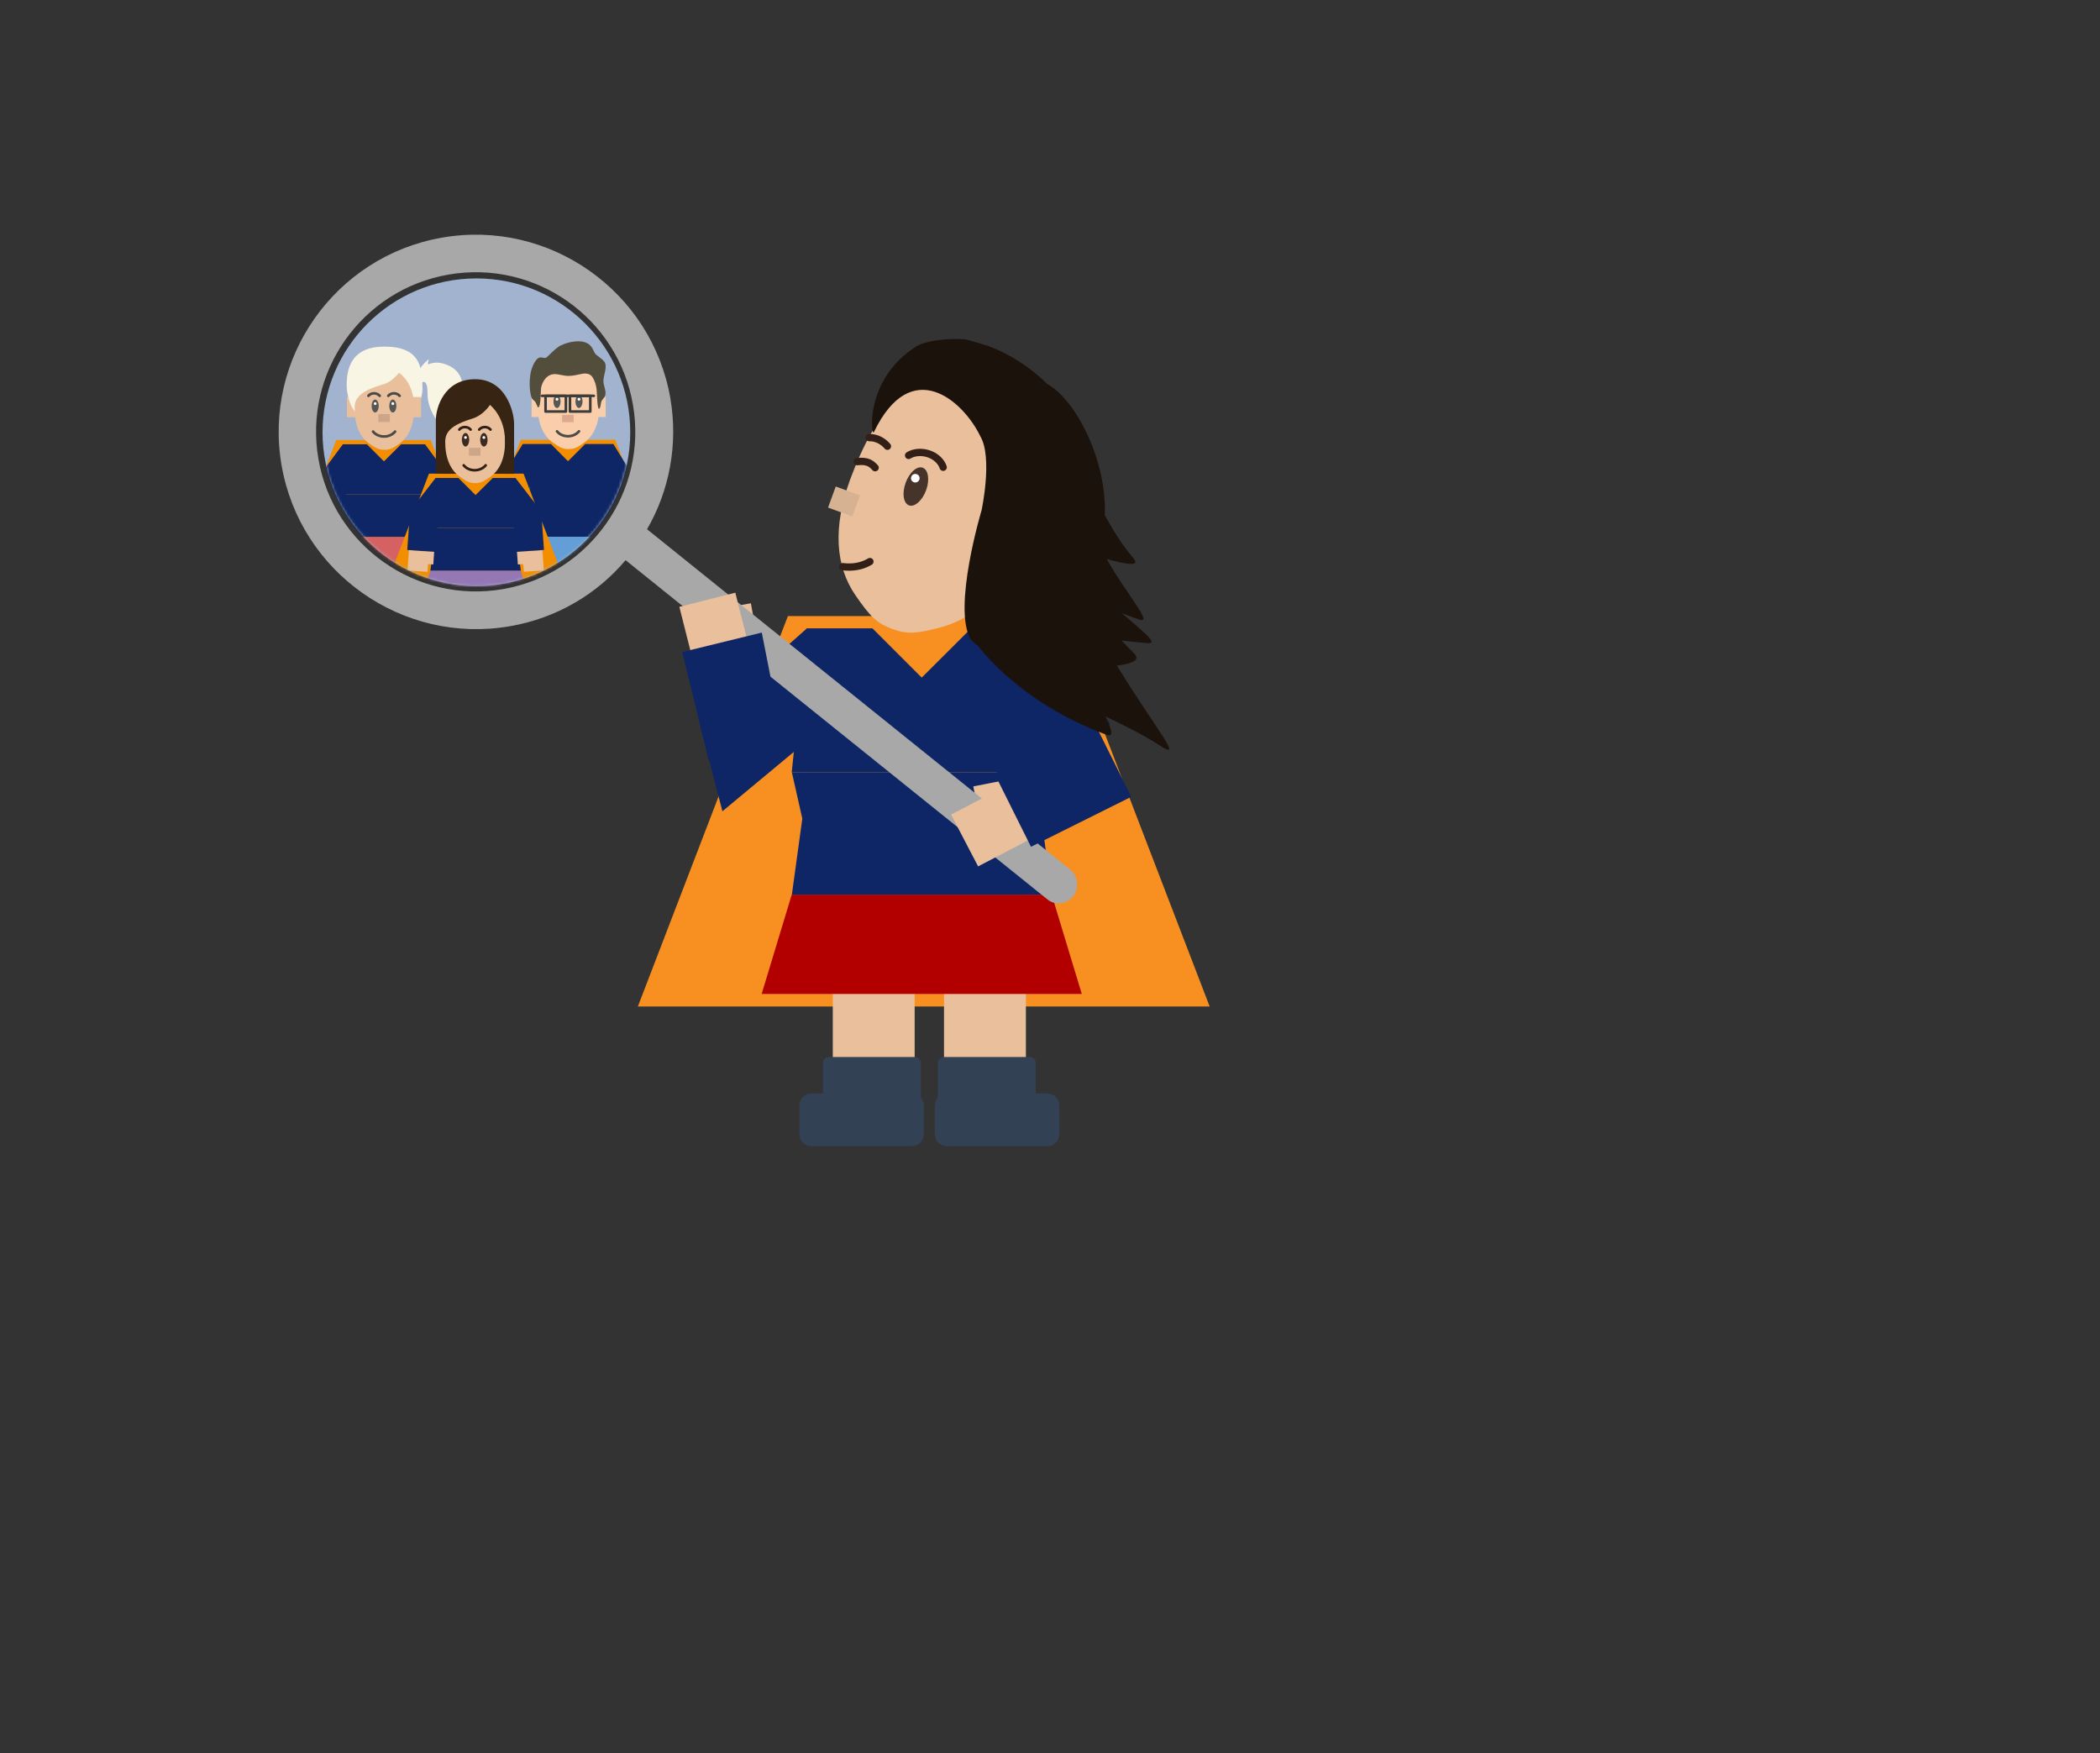 <svg width="806" height="673" viewBox="0 0 806 673" fill="none" xmlns="http://www.w3.org/2000/svg">
<rect x="0" y="0" width="806" height="673" fill="#333333" stroke="none"/>
<path d="M182.842 224.973C150.229 224.973 123.791 198.533 123.791 165.917C123.791 133.302 150.229 106.862 182.842 106.862C215.455 106.862 241.893 133.302 241.893 165.917C241.893 198.533 215.455 224.973 182.842 224.973Z" fill="#A1B3CE"/>
<path d="M288.196 231.549L292.177 253.623L280.714 255.691L276.733 233.617L288.196 231.549Z" fill="#E9C09B"/>
<path d="M406.694 236.459L464.283 386.319H244.818L302.407 236.459H406.694Z" fill="#F79020"/>
<path d="M362.325 368.006H393.747V425.978H362.325V368.006Z" fill="#E9C09B"/>
<path d="M319.635 368.006H351.056V425.978H319.635V368.006Z" fill="#E9C09B"/>
<path d="M403.661 343.409L415.2 381.497H292.33L303.87 343.409H403.661Z" fill="#B20000"/>
<path d="M307.933 314.206L303.924 296.436H338.325H346.126H403.715L399.706 314.206L403.715 343.409H346.126H338.325H303.924L307.933 314.206Z" fill="#0E2666"/>
<mask id="mask0_2356_2" style="mask-type:luminance" maskUnits="userSpaceOnUse" x="193" y="121" width="326" height="326">
<path d="M193.948 121.924H519V447H193.948V121.924Z" fill="white"/>
</mask>
<g mask="url(#mask0_2356_2)">
<path d="M401.981 419.694C404.527 419.694 406.586 421.752 406.586 424.299V435.351C406.586 437.898 404.527 439.957 401.981 439.957H363.408C360.862 439.957 358.803 437.898 358.803 435.351V424.299C358.803 421.752 360.862 419.694 363.408 419.694H401.981Z" fill="#334155"/>
</g>
<mask id="mask1_2356_2" style="mask-type:luminance" maskUnits="userSpaceOnUse" x="193" y="121" width="326" height="326">
<path d="M193.948 121.924H519V447H193.948V121.924Z" fill="white"/>
</mask>
<g mask="url(#mask1_2356_2)">
<path d="M395.209 405.715C396.455 405.715 397.539 406.745 397.539 408.045V423.703C397.539 424.949 396.509 426.033 395.209 426.033H362.271C361.025 426.033 359.941 425.003 359.941 423.703V408.045C359.941 406.799 360.97 405.715 362.271 405.715H395.209Z" fill="#334155"/>
</g>
<mask id="mask2_2356_2" style="mask-type:luminance" maskUnits="userSpaceOnUse" x="193" y="121" width="326" height="326">
<path d="M193.948 121.924H519V447H193.948V121.924Z" fill="white"/>
</mask>
<g mask="url(#mask2_2356_2)">
<path d="M351.111 405.715C352.357 405.715 353.44 406.745 353.44 408.045V423.703C353.44 424.949 352.411 426.033 351.111 426.033H318.172C316.926 426.033 315.842 425.003 315.842 423.703V408.045C315.842 406.799 316.872 405.715 318.172 405.715H351.111Z" fill="#334155"/>
</g>
<mask id="mask3_2356_2" style="mask-type:luminance" maskUnits="userSpaceOnUse" x="193" y="121" width="326" height="326">
<path d="M193.948 121.924H519V447H193.948V121.924Z" fill="white"/>
</mask>
<g mask="url(#mask3_2356_2)">
<path d="M349.973 419.694C352.519 419.694 354.578 421.752 354.578 424.299V435.351C354.578 437.898 352.519 439.957 349.973 439.957H311.4C308.854 439.957 306.795 437.898 306.795 435.351V424.299C306.795 421.752 308.854 419.694 311.4 419.694H349.973Z" fill="#334155"/>
</g>
<path d="M303.87 296.436L309.612 241.173H334.858L353.765 260.081L372.727 241.173H397.918L403.661 296.436H303.87Z" fill="#0E2666"/>
<path d="M395.566 297.516L397.814 308.946L375.807 313.275L373.559 301.845L395.566 297.516Z" fill="#E9C09B"/>
<path d="M426.252 277.852L397.81 241.173L377.006 257.589L399.489 294.268L426.252 277.852Z" fill="#0E2666"/>
<path d="M268.547 277.744L309.775 241.118L337.296 261.49L277.27 311.389L268.547 277.744Z" fill="#0E2666"/>
<path d="M377.115 146.684C402.848 156.111 401.71 180.817 391.742 208.123C385.133 226.273 374.731 237.109 361.404 240.685C352.032 243.177 348.456 243.611 342.442 241.389C336.483 239.222 333.937 236.567 328.411 228.603C320.556 217.279 319.635 202.272 326.244 184.176C336.321 156.87 351.436 137.257 377.115 146.684Z" fill="#E9C09B"/>
<path d="M333.883 215.546C331.174 217.225 327.382 218.038 323.427 217.496" stroke="#322018" stroke-width="2.8" stroke-linecap="round" stroke-linejoin="round"/>
<path d="M348.727 174.803C350.623 173.611 353.603 173.232 356.474 174.207C359.345 175.182 361.35 177.295 362 179.354" stroke="#322018" stroke-width="2.8" stroke-linecap="round" stroke-linejoin="round"/>
<path d="M375.653 182.449L387.304 186.712L379.076 209.201L367.426 204.938L375.653 182.449Z" fill="#E9C09B"/>
<path d="M333.612 167.976C336.375 167.868 339.029 169.385 340.601 171.281" stroke="#322018" stroke-width="2.8" stroke-linecap="round" stroke-linejoin="round"/>
<path d="M329.007 177.187C333.178 176.699 334.587 178.108 335.887 179.516" stroke="#322018" stroke-width="2.8" stroke-linecap="round" stroke-linejoin="round"/>
<path d="M402.198 345.36L240.105 215.004C229.162 228.007 213.668 237.272 195.736 240.36C154.454 247.512 115.231 219.772 108.08 178.65C100.929 137.528 128.558 98.356 169.677 91.204C210.796 84.052 250.128 111.684 257.279 152.806C260.367 170.739 256.845 188.456 248.34 203.139L410.324 333.44C411.895 334.524 412.979 336.312 413.304 338.154C413.629 340.05 413.25 341.892 412.166 343.626C409.837 346.985 405.286 347.743 402.198 345.36ZM172.115 105.399C138.906 111.142 116.423 142.837 122.22 176.212C128.016 209.586 159.871 231.854 193.027 226.111C226.236 220.368 248.719 188.673 242.922 155.298C237.126 121.924 205.487 99.602 172.115 105.399Z" fill="#A8A8A8"/>
<path d="M282.222 227.488L287.719 249.234L266.237 254.666L260.74 232.92L282.222 227.488Z" fill="#E9C09B"/>
<path d="M292.384 242.798L261.83 250.275L272.069 292.047L301.215 287.767L292.384 242.798Z" fill="#0E2666"/>
<path d="M384.68 302.407L395.053 322.294L375.408 332.542L365.035 312.656L384.68 302.407Z" fill="#E9C09B"/>
<path d="M420.183 277.709L434.197 305.834L395.698 325.02L381.684 296.895L420.183 277.709Z" fill="#0E2666"/>
<path d="M351.49 133.085C355.445 130.593 363.733 129.888 369.097 130.159C371.264 130.267 370.18 130.267 372.456 130.755C373.593 131.026 378.198 132.489 379.336 132.814C378.198 132.38 380.474 133.139 379.336 132.814C380.474 133.247 381.611 133.735 382.803 134.223C389.683 137.311 396.347 141.808 401.873 147.334C413.033 153.456 424.897 176.916 424.031 197.775C427.119 203.355 430.803 209.369 434.974 214.191C437.954 217.659 431.994 216.575 424.789 214.571C431.886 227.411 442.992 239.764 437.249 237.813C434.866 237.001 432.644 236.188 430.586 235.321C438.441 242.256 444.996 247.187 440.554 246.861C436.924 246.591 433.565 246.265 430.477 245.832C431.886 247.349 433.457 249.029 435.245 250.762C438.008 253.471 434.161 254.826 428.69 255.476C443.75 280.128 454.856 292.535 445.051 286.087C438.983 282.132 431.29 278.285 424.356 275.035C426.685 280.073 427.606 283.053 424.735 282.024C395.914 271.513 380.203 254.067 375.489 248.053C373.864 246.753 372.781 245.832 372.564 245.453C365.467 233.371 376.735 195.879 376.735 195.879C376.735 195.879 381.07 175.778 376.302 167.543C369.747 153.835 349.756 136.065 335.4 165.863C334.37 167.976 331.662 145.709 351.49 133.085Z" fill="#1C120C"/>
<mask id="mask4_2356_2" style="mask-type:luminance" maskUnits="userSpaceOnUse" x="123" y="106" width="119" height="119">
<path d="M182.788 224.919C150.175 224.919 123.737 198.479 123.737 165.863C123.737 133.248 150.175 106.808 182.788 106.808C215.401 106.808 241.839 133.248 241.839 165.863C241.839 198.479 215.401 224.919 182.788 224.919Z" fill="white"/>
</mask>
<g mask="url(#mask4_2356_2)">
<path d="M236.15 168.789L256.141 220.91H179.862L199.853 168.789H236.15Z" fill="#F28E00"/>
<path d="M235.338 186.181V216.413H200.666V186.181H235.338Z" fill="#649ED6"/>
<path d="M200.611 183.851H235.338V206.01H200.611V183.851Z" fill="#0E2666"/>
<path d="M218.273 138.232C227.537 138.232 230.029 146.196 230.029 156.057C230.029 162.558 227.97 167.218 224.178 169.927C221.523 171.823 220.385 172.365 218.218 172.365C216.051 172.365 214.968 171.823 212.259 169.927C208.467 167.272 206.408 162.613 206.408 156.057C206.516 146.196 209.009 138.232 218.273 138.232Z" fill="#FACDAB"/>
<path d="M222.227 165.538C221.361 166.622 219.789 167.434 218.002 167.434C216.16 167.434 214.589 166.622 213.776 165.538" stroke="#4A4A49" stroke-linecap="round" stroke-linejoin="round"/>
<path d="M200.666 189.648V170.414H211.446L218.002 177.024L224.611 170.414H235.338V189.648H200.666Z" fill="#0E2666"/>
<path d="M204.024 152.264H208.088V160.066H204.024V152.264Z" fill="#FACDAB"/>
<path d="M228.403 152.264H232.466V160.066H228.403V152.264Z" fill="#FACDAB"/>
<path d="M215.726 159.253H220.169V162.071H215.726V159.253Z" fill="#DDAA8F"/>
<path d="M203.537 143.866C203.754 142.024 205.216 137.473 207.329 137.202C208.304 137.094 208.9 137.636 209.659 137.257C209.984 137.094 210.851 136.119 211.988 135.089C211.988 135.089 211.988 135.089 212.042 135.035C212.259 134.873 212.476 134.656 212.692 134.439C212.747 134.385 212.747 134.385 212.801 134.331C213.018 134.168 213.234 133.952 213.505 133.735C213.559 133.735 213.559 133.681 213.613 133.681C213.884 133.518 214.101 133.302 214.318 133.139C214.318 133.139 214.372 133.139 214.372 133.085C214.643 132.922 214.859 132.76 215.13 132.651C217.839 131.297 221.794 130.484 224.449 131.351C227.753 132.435 227.591 135.144 228.837 136.173C230.083 137.202 232.25 138.394 232.412 139.966C232.683 142.295 231.546 144.192 231.6 146.413C231.654 148.201 232.737 149.935 232.304 151.722C232.25 151.831 232.25 151.885 232.25 151.939C231.925 152.806 230.895 153.51 230.733 154.377C230.625 154.919 230.462 156.328 230.083 156.815C229.216 157.791 229.162 151.452 228.999 149.555C228.837 147.93 228.295 146.196 227.428 144.788C226.236 143.054 224.34 143.216 222.498 143.65C220.602 144.083 218.868 144.462 216.918 144.192C214.968 143.975 212.909 143.054 210.959 144.029C209.171 144.896 208.142 146.846 207.708 148.688C207.492 149.609 207.654 155.894 206.679 156.328C206.137 156.544 205.975 154.486 205 153.781C204.133 153.185 203.916 152.481 203.699 151.452C203.158 148.959 203.212 146.359 203.537 143.866Z" fill="#534D3C"/>
<path d="M243.599 198.098L244.143 205.882L236.469 206.418L235.925 198.635L243.599 198.098Z" fill="#FACDAB"/>
<path d="M237.761 195.541L238.305 203.324L234.252 203.608L233.708 195.825L237.761 195.541Z" fill="#FACDAB"/>
<path d="M243.168 183.159L244.211 198.077L233.294 198.84L232.251 183.923L243.168 183.159Z" fill="#0E2666"/>
<path d="M235.404 170.405L243.217 183.155L233.886 188.873L226.074 176.124L235.404 170.405Z" fill="#0E2666"/>
<path d="M192.376 198.117L200.051 198.654L199.506 206.437L191.832 205.9L192.376 198.117Z" fill="#FACDAB"/>
<path d="M198.22 195.589L202.273 195.873L201.729 203.656L197.676 203.372L198.22 195.589Z" fill="#FACDAB"/>
<path d="M192.791 183.166L203.708 183.93L202.665 198.847L191.747 198.083L192.791 183.166Z" fill="#2B4C60"/>
<path d="M200.611 170.443L209.942 176.161L202.129 188.91L192.799 183.192L200.611 170.443Z" fill="#0E2666"/>
<path d="M222.227 156.599C221.469 156.599 220.873 155.461 220.873 154.106C220.873 152.752 221.469 151.614 222.227 151.614C222.986 151.614 223.582 152.752 223.582 154.106C223.582 155.461 222.932 156.599 222.227 156.599Z" fill="#575756"/>
<path d="M213.776 156.599C213.018 156.599 212.422 155.461 212.422 154.106C212.422 152.752 213.018 151.614 213.776 151.614C214.534 151.614 215.13 152.752 215.13 154.106C215.13 155.461 214.534 156.599 213.776 156.599Z" fill="#575756"/>
<path d="M222.227 153.781C221.902 153.781 221.686 153.51 221.686 153.239C221.686 152.914 221.956 152.698 222.227 152.698C222.552 152.698 222.769 152.969 222.769 153.239C222.769 153.51 222.498 153.781 222.227 153.781Z" fill="white"/>
<path d="M213.776 153.781C213.451 153.781 213.234 153.51 213.234 153.239C213.234 152.914 213.505 152.698 213.776 152.698C214.047 152.698 214.318 152.969 214.318 153.239C214.318 153.51 214.101 153.781 213.776 153.781Z" fill="white"/>
<path d="M227.916 151.939H208.033" stroke="#3C3C3B" stroke-linecap="round" stroke-linejoin="round"/>
<path d="M218.76 151.939H226.561V157.953H218.76V151.939Z" stroke="#3C3C3B" stroke-linecap="round" stroke-linejoin="round"/>
<path d="M209.388 151.939H217.189V157.953H209.388V151.939Z" stroke="#3C3C3B" stroke-linecap="round" stroke-linejoin="round"/>
<path d="M165.289 168.897L185.334 220.964H109.001L129.046 168.897H165.289Z" fill="#F28E00"/>
<path d="M133.163 152.373H137.226V160.174H133.163V152.373Z" fill="#E9C09B"/>
<path d="M160.738 142.458C161.388 140.453 164.639 137.744 164.639 137.744C164.314 138.557 164.206 139.261 164.26 139.911C165.939 139.153 167.998 138.882 170.436 139.64C177.695 141.862 177.912 147.767 177.099 149.88C176.287 151.993 174.499 151.939 175.311 157.899C176.124 163.913 176.774 162.775 177.641 163.479C177.641 163.479 175.853 164.671 174.607 162.992L173.361 161.258C173.361 161.258 173.036 165.051 174.336 166.243C175.637 167.434 173.74 166.947 171.898 165.701C170.056 164.509 164.043 158.603 164.097 151.127C164.151 143.704 160.955 147.28 160.197 148.688L159.059 144.462C159.113 144.517 159.655 143.541 160.738 142.458Z" fill="#F9F5E5"/>
<path d="M130.021 206.064H164.747V216.521H130.021V206.064Z" fill="#D66162"/>
<path d="M131.429 195.933L130.021 189.756H141.994H144.702H164.747L163.339 195.933L164.747 206.064H144.702H141.994H130.021L131.429 195.933Z" fill="#0E2666"/>
<path d="M147.52 139.749C156.458 139.749 158.896 147.442 158.896 156.924C158.896 163.209 156.946 167.705 153.262 170.306C150.662 172.148 149.632 172.636 147.52 172.636C145.461 172.636 144.377 172.094 141.777 170.306C138.093 167.705 136.143 163.263 136.143 156.924C136.143 147.442 138.581 139.749 147.52 139.749Z" fill="#E9C09B"/>
<path d="M158.896 156.057C158.896 146.575 153.154 143.108 153.154 143.108C153.154 143.108 150.391 146.521 147.52 147.388C142.427 148.905 136.143 150.964 136.143 156.057C136.143 156.707 136.143 157.357 136.197 157.953C134.138 155.352 133.055 150.964 133.055 147.822C133.055 140.345 135.655 133.031 147.465 133.031C161.172 133.031 162.147 140.778 162.147 149.122C162.147 152.481 160.792 155.623 158.734 158.116C158.842 157.52 158.896 156.815 158.896 156.057Z" fill="#F9F5E5"/>
<path d="M151.637 165.647C150.77 166.73 149.199 167.543 147.411 167.543C145.623 167.543 143.998 166.73 143.185 165.647" stroke="#4A4A49" stroke-linecap="round" stroke-linejoin="round"/>
<path d="M149.036 151.939C149.47 151.397 150.228 150.964 151.203 150.964C152.124 150.964 152.937 151.397 153.37 151.939" stroke="#4A4A49" stroke-linecap="round" stroke-linejoin="round"/>
<path d="M141.398 151.939C141.831 151.397 142.59 150.964 143.565 150.964C144.486 150.964 145.298 151.397 145.732 151.939" stroke="#4A4A49" stroke-linecap="round" stroke-linejoin="round"/>
<path d="M130.021 189.756L131.592 170.523H140.802L147.357 177.078L153.966 170.523H163.122L164.747 189.756H130.021Z" fill="#0E2666"/>
<path d="M157.542 152.373H161.605V160.174H157.542V152.373Z" fill="#E9C09B"/>
<path d="M145.19 158.928H149.632V161.962H145.19V158.928Z" fill="#CDA588"/>
<path d="M172.968 198.175L173.512 205.959L165.837 206.495L165.293 198.712L172.968 198.175Z" fill="#E9C09B"/>
<path d="M167.111 195.657L167.655 203.44L163.602 203.724L163.058 195.941L167.111 195.657Z" fill="#E9C09B"/>
<path d="M172.526 183.229L173.569 198.146L162.652 198.91L161.609 183.992L172.526 183.229Z" fill="#0E2666"/>
<path d="M172.549 183.255L163.122 170.523L155.429 176.212L163.23 188.998L172.549 183.255Z" fill="#0E2666"/>
<path d="M121.782 198.228L129.456 198.765L128.912 206.548L121.238 206.011L121.782 198.228Z" fill="#E9C09B"/>
<path d="M127.63 195.645L131.684 195.928L131.14 203.711L127.086 203.428L127.63 195.645Z" fill="#E9C09B"/>
<path d="M122.197 183.276L133.114 184.04L132.071 198.957L121.154 198.194L122.197 183.276Z" fill="#0E2666"/>
<path d="M122.165 183.255L131.592 170.523L139.285 176.212L131.484 188.998L122.165 183.255Z" fill="#0E2666"/>
<path d="M150.77 158.332C150.012 158.332 149.416 157.195 149.416 155.84C149.416 154.431 150.012 153.348 150.77 153.348C151.528 153.348 152.124 154.486 152.124 155.84C152.124 157.195 151.528 158.332 150.77 158.332Z" fill="#575756"/>
<path d="M143.998 158.332C143.24 158.332 142.644 157.195 142.644 155.84C142.644 154.431 143.24 153.348 143.998 153.348C144.757 153.348 145.352 154.486 145.352 155.84C145.352 157.195 144.702 158.332 143.998 158.332Z" fill="#575756"/>
<path d="M150.77 155.461C150.499 155.461 150.228 155.244 150.228 154.919C150.228 154.594 150.445 154.377 150.77 154.377C151.041 154.377 151.312 154.594 151.312 154.919C151.312 155.244 151.095 155.461 150.77 155.461Z" fill="white"/>
<path d="M143.998 155.461C143.727 155.461 143.456 155.244 143.456 154.919C143.456 154.594 143.673 154.377 143.998 154.377C144.269 154.377 144.54 154.594 144.54 154.919C144.54 155.244 144.269 155.461 143.998 155.461Z" fill="white"/>
<path d="M200.936 181.792L220.927 233.913H144.648L164.639 181.792H200.936Z" fill="#F28E00"/>
<path d="M168.865 165.322H195.844V181.846H168.865V165.322Z" fill="#382413"/>
<path d="M199.853 219.013L203.862 232.233H161.172L165.181 219.013H199.853Z" fill="#9577B4"/>
<path d="M166.589 208.828L165.181 202.651H177.153H179.862H199.907L198.499 208.828L199.907 219.013H179.862H177.153H165.181L166.589 208.828Z" fill="#0E2666"/>
<path d="M182.354 152.21C191.347 152.21 193.839 159.958 193.839 169.547C193.839 175.886 191.835 180.438 188.151 183.038C185.551 184.88 184.467 185.422 182.354 185.422C180.241 185.422 179.158 184.88 176.558 183.038C172.874 180.438 170.869 175.886 170.869 169.547C170.923 160.012 173.361 152.21 182.354 152.21Z" fill="#E9C09B"/>
<path d="M167.294 181.792V161.095C167.294 156.599 170.436 145.546 182.354 145.546C194.273 145.546 197.307 158.278 197.307 162.613V181.846H193.839V169.385C193.839 159.795 188.043 155.407 188.043 155.407C188.043 155.407 185.659 159.253 181.487 160.608C176.395 162.233 170.869 164.238 170.869 169.385V181.846L167.294 181.792Z" fill="#382413"/>
<path d="M186.417 178.595C185.551 179.679 183.98 180.492 182.192 180.492C180.35 180.492 178.833 179.679 177.966 178.595" stroke="#312018" stroke-linecap="round" stroke-linejoin="round"/>
<path d="M183.925 164.888C184.359 164.346 185.117 163.913 186.092 163.913C187.013 163.913 187.826 164.346 188.259 164.888" stroke="#312018" stroke-linecap="round" stroke-linejoin="round"/>
<path d="M176.287 164.888C176.72 164.346 177.479 163.913 178.454 163.913C179.375 163.913 180.187 164.346 180.621 164.888" stroke="#312018" stroke-linecap="round" stroke-linejoin="round"/>
<path d="M165.181 202.651L167.185 183.472H175.962L182.517 190.027L189.126 183.472H197.848L199.853 202.651H165.181Z" fill="#0E2666"/>
<path d="M179.971 171.877H184.413V174.911H179.971V171.877Z" fill="#CDA588"/>
<path d="M208.182 211.158L208.726 218.941L201.052 219.478L200.508 211.695L208.182 211.158Z" fill="#E9C09B"/>
<path d="M202.264 208.59L202.808 216.373L198.755 216.656L198.211 208.873L202.264 208.59Z" fill="#E9C09B"/>
<path d="M207.736 196.157L208.779 211.075L197.862 211.838L196.819 196.92L207.736 196.157Z" fill="#0E2666"/>
<path d="M207.708 196.204L197.848 183.472L190.589 189.16L198.39 201.893L207.708 196.204Z" fill="#0E2666"/>
<path d="M156.942 211.177L164.617 211.713L164.072 219.496L156.398 218.96L156.942 211.177Z" fill="#E9C09B"/>
<path d="M162.791 208.593L166.844 208.877L166.3 216.66L162.247 216.376L162.791 208.593Z" fill="#E9C09B"/>
<path d="M157.361 196.171L168.278 196.935L167.235 211.852L156.318 211.089L157.361 196.171Z" fill="#0E2666"/>
<path d="M157.325 196.204L167.185 183.472L174.499 189.16L166.643 201.893L157.325 196.204Z" fill="#0E2666"/>
<path d="M185.713 171.39C184.955 171.39 184.305 170.198 184.305 168.789C184.305 167.38 184.955 166.188 185.713 166.188C186.472 166.188 187.122 167.38 187.122 168.789C187.176 170.252 186.526 171.39 185.713 171.39Z" fill="#3B2A22"/>
<path d="M178.67 171.39C177.912 171.39 177.262 170.198 177.262 168.789C177.262 167.38 177.912 166.188 178.67 166.188C179.429 166.188 180.079 167.38 180.079 168.789C180.079 170.252 179.429 171.39 178.67 171.39Z" fill="#3B2A22"/>
<path d="M185.713 168.464C185.388 168.464 185.171 168.193 185.171 167.922C185.171 167.597 185.442 167.38 185.713 167.38C186.038 167.38 186.255 167.651 186.255 167.922C186.309 168.193 186.038 168.464 185.713 168.464Z" fill="white"/>
<path d="M178.67 168.464C178.345 168.464 178.129 168.193 178.129 167.922C178.129 167.597 178.399 167.38 178.67 167.38C178.941 167.38 179.212 167.651 179.212 167.922C179.212 168.193 178.941 168.464 178.67 168.464Z" fill="white"/>
</g>
<path d="M348.889 193.982C346.722 193.17 346.126 189.323 347.589 185.314C349.052 181.304 351.977 178.704 354.144 179.516C356.311 180.329 356.907 184.176 355.445 188.185C353.982 192.14 351.056 194.741 348.889 193.982Z" fill="#46342B"/>
<path d="M350.731 185.097C349.865 184.772 349.431 183.851 349.756 182.984C350.081 182.117 351.002 181.684 351.869 182.009C352.736 182.334 353.169 183.255 352.844 184.122C352.519 184.934 351.598 185.422 350.731 185.097Z" fill="white"/>
<path d="M320.768 186.733L330.078 190.14L327.119 198.23L317.808 194.823L320.768 186.733Z" fill="#D6B192"/>
</svg>
